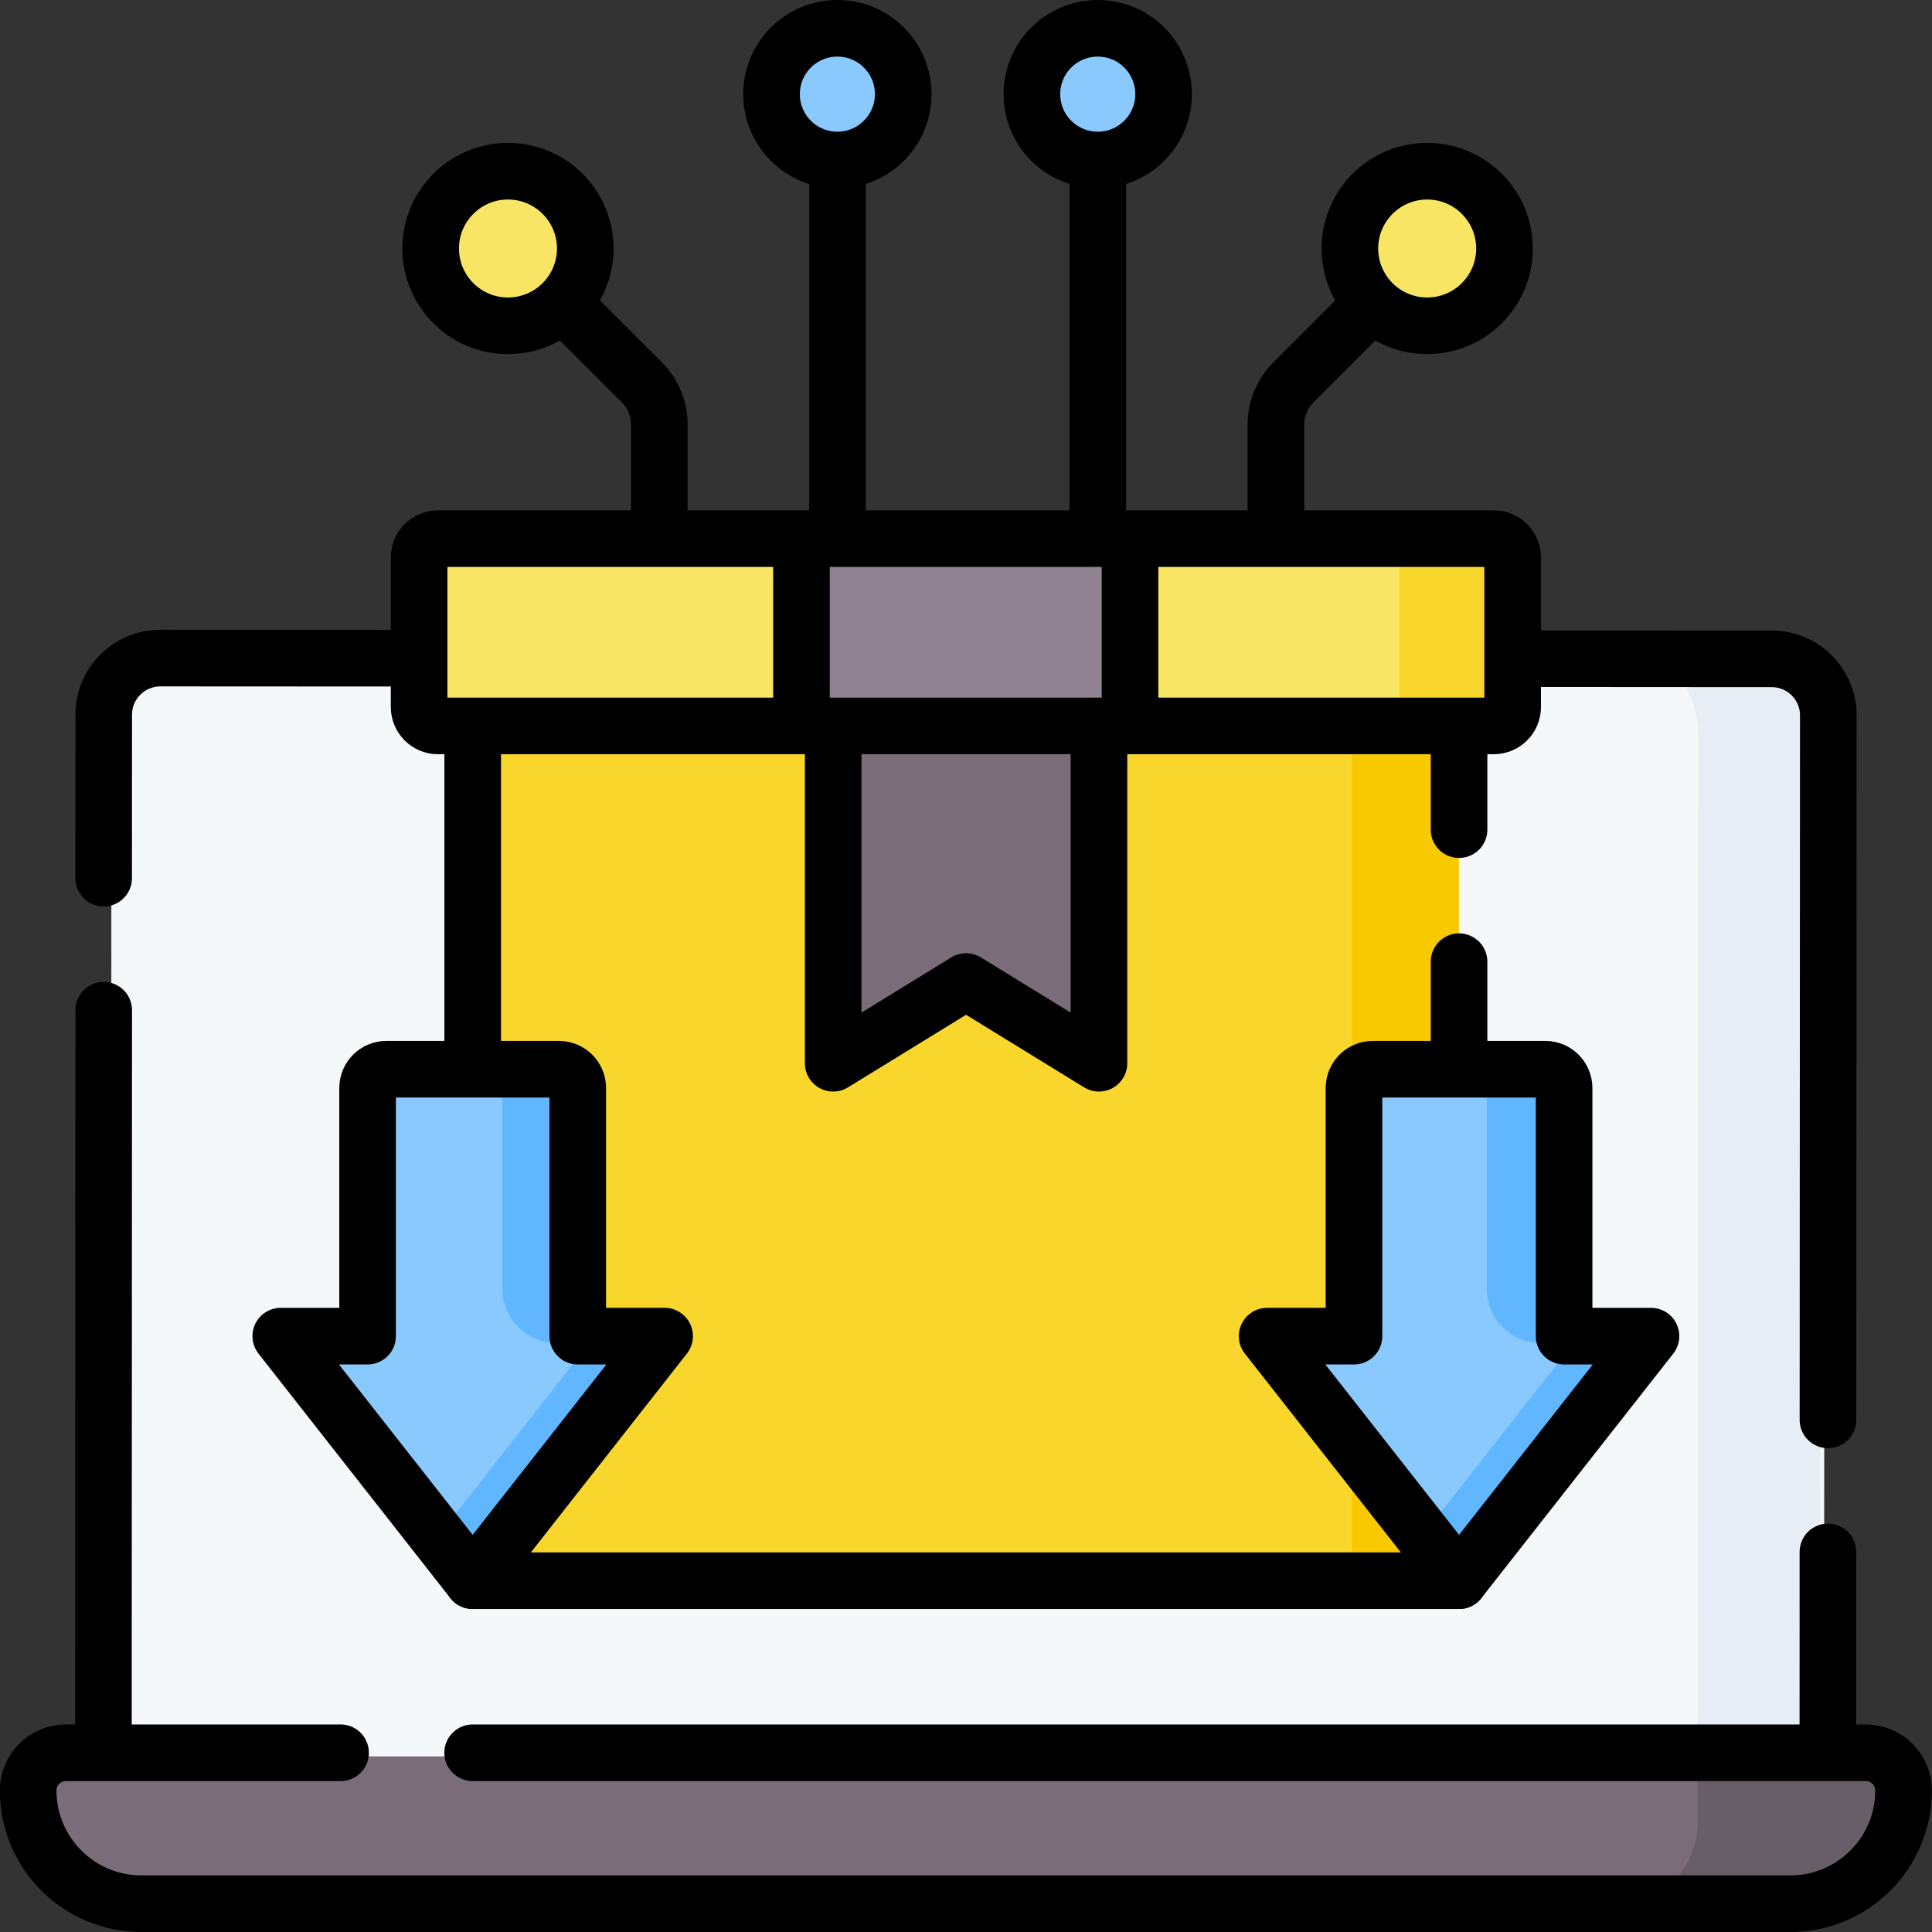 <svg width="60" height="60" viewBox="0 0 60 60" fill="none" xmlns="http://www.w3.org/2000/svg">
<rect x="0" y="0" width="60" height="60" fill="#333333" stroke="none"/>
<g clip-path="url(#clip0_1_22805)">
<path d="M3.445 55.599L3.461 22.272C3.461 21.301 4.248 20.514 5.219 20.515L54.907 20.538C55.877 20.538 56.664 21.325 56.664 22.296L56.648 55.624L3.445 55.599Z" fill="#F5F8F9"/>
<path d="M56.548 22.296L56.533 55.624L52.729 55.622L52.743 22.898C52.744 21.594 52.106 20.537 50.802 20.537H50.383L54.856 20.538C55.791 20.538 56.549 21.325 56.548 22.296Z" fill="#E6EDF4"/>
<path d="M57.259 55.251C57.906 55.251 58.362 55.486 58.362 56.133C58.362 58.075 56.024 58.846 54.082 58.846L50.474 59.236L4.625 59.235C2.683 59.235 1.109 57.661 1.109 55.72C1.109 55.072 1.634 54.548 2.281 54.548L52.732 54.548L57.259 55.251Z" fill="#7A6D79"/>
<path d="M58.996 55.706C59 56.683 58.605 57.567 57.966 58.205C57.33 58.842 56.451 59.235 55.481 59.235H50.471H50.055C51.531 59.235 52.727 58.039 52.728 56.563L52.728 54.548H57.824C58.466 54.548 58.994 55.064 58.996 55.706Z" fill="#685E68"/>
<path d="M44.805 48.739L41.989 49.09H14.68V20.956H44.635L44.805 48.739Z" fill="#F9D62B"/>
<path d="M41.984 20.956V34.008L42.985 35.023V43.461L41.984 45.149V49.09H45.309V20.956H41.984Z" fill="#F9C900"/>
<path d="M26.006 4.969C27.135 4.969 28.05 4.053 28.05 2.924C28.05 1.794 27.135 0.879 26.006 0.879C24.876 0.879 23.961 1.794 23.961 2.924C23.961 4.053 24.876 4.969 26.006 4.969Z" fill="#8AC9FE"/>
<path d="M34.092 4.969C35.221 4.969 36.136 4.053 36.136 2.924C36.136 1.794 35.221 0.879 34.092 0.879C32.962 0.879 32.047 1.794 32.047 2.924C32.047 4.053 32.962 4.969 34.092 4.969Z" fill="#8AC9FE"/>
<path d="M15.775 10.118C17.101 10.118 18.176 9.043 18.176 7.717C18.176 6.392 17.101 5.317 15.775 5.317C14.45 5.317 13.375 6.392 13.375 7.717C13.375 9.043 14.45 10.118 15.775 10.118Z" fill="#F7E563"/>
<path d="M44.322 10.118C45.648 10.118 46.723 9.043 46.723 7.717C46.723 6.392 45.648 5.317 44.322 5.317C42.997 5.317 41.922 6.392 41.922 7.717C41.922 9.043 42.997 10.118 44.322 10.118Z" fill="#F7E563"/>
<path d="M34.128 20.956V32.391C34.128 32.666 33.827 32.835 33.593 32.691L30.186 30.596C30.073 30.527 29.93 30.527 29.817 30.596L26.411 32.691C26.176 32.835 25.875 32.666 25.875 32.391V20.956H34.128Z" fill="#7A6D79"/>
<path d="M17.127 33.657L15.252 33.422H12.006C11.683 33.422 11.42 33.685 11.42 34.008V41.478C11.42 41.607 11.315 41.712 11.186 41.712H9.446C9.153 41.712 8.988 42.05 9.169 42.281L13.512 47.815L14.407 48.604C14.548 48.783 14.819 48.783 14.96 48.604L19.995 42.209C20.116 42.055 20.006 41.83 19.811 41.83L18.3 41.712H18.181C18.052 41.712 17.713 41.607 17.713 41.478V34.243C17.713 33.919 17.45 33.657 17.127 33.657Z" fill="#8AC9FE"/>
<path d="M20.166 41.712H18.304L13.516 47.814L14.411 48.955C14.552 49.135 14.823 49.135 14.964 48.955L20.351 42.091C20.471 41.937 20.362 41.712 20.166 41.712Z" fill="#60B7FF"/>
<path d="M15.602 34.008V40.019C15.602 40.954 16.36 41.712 17.295 41.712H18.18C18.05 41.712 17.945 41.607 17.945 41.478V34.008C17.945 33.685 17.683 33.422 17.359 33.422H15.016C15.339 33.422 15.602 33.685 15.602 34.008Z" fill="#60B7FF"/>
<path d="M47.697 33.657L45.822 33.422H42.577C42.253 33.422 41.991 33.685 41.991 34.008V41.478C41.991 41.607 41.886 41.712 41.756 41.712H40.016C39.723 41.712 39.559 42.05 39.74 42.281L44.082 47.815L44.977 48.604C45.118 48.783 45.39 48.783 45.531 48.604L50.565 42.209C50.686 42.055 50.577 41.83 50.381 41.83L48.871 41.712H48.752C48.622 41.712 48.283 41.607 48.283 41.478V34.243C48.283 33.919 48.021 33.657 47.697 33.657Z" fill="#8AC9FE"/>
<path d="M50.729 41.712H48.867L44.078 47.814L44.973 48.955C45.114 49.135 45.386 49.135 45.527 48.955L50.913 42.091C51.034 41.937 50.924 41.712 50.729 41.712Z" fill="#60B7FF"/>
<path d="M46.172 34.008V40.019C46.172 40.954 46.93 41.712 47.865 41.712H48.75C48.62 41.712 48.516 41.607 48.516 41.478V34.008C48.516 33.685 48.253 33.422 47.93 33.422H45.586C45.91 33.422 46.172 33.685 46.172 34.008Z" fill="#60B7FF"/>
<path d="M45.904 22.141L43.11 22.544H35.099L30.055 22.192L24.893 22.544H13.602C13.278 22.544 13.016 22.281 13.016 21.958V17.314C13.016 16.99 13.278 16.728 13.602 16.728H24.893L29.824 17.197L35.099 16.728H43.11L45.844 17.139C46.167 17.139 46.43 17.402 46.43 17.725L46.49 21.555C46.49 21.879 46.227 22.141 45.904 22.141Z" fill="#F7E563"/>
<path d="M46.391 16.728H42.875C43.199 16.728 43.461 16.99 43.461 17.314V21.958C43.461 22.281 43.199 22.544 42.875 22.544H46.391C46.714 22.544 46.977 22.281 46.977 21.958V17.314C46.977 16.99 46.714 16.728 46.391 16.728Z" fill="#F9D62B"/>
<path d="M35.096 16.728H24.891V22.544H35.096V16.728Z" fill="#918291"/>
<path d="M46.391 22.544H13.602C13.278 22.544 13.016 22.281 13.016 21.958V17.314C13.016 16.99 13.278 16.728 13.602 16.728H46.391C46.715 16.728 46.977 16.99 46.977 17.314V21.958C46.977 22.281 46.715 22.544 46.391 22.544Z" stroke="black" stroke-width="1.758" stroke-miterlimit="10" stroke-linecap="round" stroke-linejoin="round"/>
<path d="M45.314 49.09H14.68" stroke="black" stroke-width="1.758" stroke-miterlimit="10" stroke-linecap="round" stroke-linejoin="round"/>
<path d="M45.312 33.02V29.866" stroke="black" stroke-width="1.758" stroke-miterlimit="10" stroke-linecap="round" stroke-linejoin="round"/>
<path d="M45.312 25.765V22.781" stroke="black" stroke-width="1.758" stroke-miterlimit="10" stroke-linecap="round" stroke-linejoin="round"/>
<path d="M14.68 32.865V22.767" stroke="black" stroke-width="1.758" stroke-miterlimit="10" stroke-linecap="round" stroke-linejoin="round"/>
<path d="M56.768 48.197L56.766 54.328" stroke="black" stroke-width="1.758" stroke-miterlimit="10" stroke-linecap="round" stroke-linejoin="round"/>
<path d="M47.297 20.456L55.023 20.461C55.993 20.461 56.781 21.248 56.78 22.219L56.769 44.095" stroke="black" stroke-width="1.758" stroke-miterlimit="10" stroke-linecap="round" stroke-linejoin="round"/>
<path d="M3.219 27.272L3.221 22.195C3.222 21.224 4.009 20.438 4.98 20.438L12.705 20.442" stroke="black" stroke-width="1.758" stroke-miterlimit="10" stroke-linecap="round" stroke-linejoin="round"/>
<path d="M3.221 31.373L3.211 54.305" stroke="black" stroke-width="1.758" stroke-miterlimit="10" stroke-linecap="round" stroke-linejoin="round"/>
<path d="M14.678 54.434H57.945C58.592 54.434 59.117 54.959 59.117 55.605C59.117 56.576 58.723 57.455 58.087 58.091C57.451 58.727 56.572 59.121 55.602 59.121H4.391C2.449 59.121 0.875 57.547 0.875 55.605C0.875 55.282 1.006 54.989 1.218 54.777C1.43 54.565 1.723 54.434 2.047 54.434H10.577" stroke="black" stroke-width="1.758" stroke-miterlimit="10" stroke-linecap="round" stroke-linejoin="round"/>
<path d="M17.357 33.205H12.002C11.678 33.205 11.416 33.467 11.416 33.791V41.495H8.719L14.679 49.09L20.64 41.495H17.943V33.791C17.943 33.467 17.68 33.205 17.357 33.205Z" stroke="black" stroke-width="1.758" stroke-miterlimit="10" stroke-linecap="round" stroke-linejoin="round"/>
<path d="M47.989 33.205H42.635C42.311 33.205 42.049 33.467 42.049 33.791V41.495H39.352L45.312 49.09L51.273 41.495H48.575V33.791C48.575 33.467 48.313 33.205 47.989 33.205Z" stroke="black" stroke-width="1.758" stroke-miterlimit="10" stroke-linecap="round" stroke-linejoin="round"/>
<path d="M34.129 22.782V33.02L30.002 30.483L25.875 33.02V22.872" stroke="black" stroke-width="1.758" stroke-miterlimit="10" stroke-linecap="round" stroke-linejoin="round"/>
<path d="M35.094 16.812V22.309" stroke="black" stroke-width="1.758" stroke-miterlimit="10" stroke-linecap="round" stroke-linejoin="round"/>
<path d="M24.891 22.309V16.812" stroke="black" stroke-width="1.758" stroke-miterlimit="10" stroke-linecap="round" stroke-linejoin="round"/>
<path d="M26.008 16.411V5.084" stroke="black" stroke-width="1.758" stroke-linecap="round" stroke-linejoin="round"/>
<path d="M34.094 16.411V5.084" stroke="black" stroke-width="1.758" stroke-linecap="round" stroke-linejoin="round"/>
<path d="M26.006 4.969C27.135 4.969 28.05 4.053 28.05 2.924C28.05 1.794 27.135 0.879 26.006 0.879C24.876 0.879 23.961 1.794 23.961 2.924C23.961 4.053 24.876 4.969 26.006 4.969Z" stroke="black" stroke-width="1.758" stroke-linecap="round" stroke-linejoin="round"/>
<path d="M34.092 4.969C35.221 4.969 36.136 4.053 36.136 2.924C36.136 1.794 35.221 0.879 34.092 0.879C32.962 0.879 32.047 1.794 32.047 2.924C32.047 4.053 32.962 4.969 34.092 4.969Z" stroke="black" stroke-width="1.758" stroke-linecap="round" stroke-linejoin="round"/>
<path d="M15.775 10.118C17.101 10.118 18.176 9.043 18.176 7.717C18.176 6.392 17.101 5.317 15.775 5.317C14.45 5.317 13.375 6.392 13.375 7.717C13.375 9.043 14.45 10.118 15.775 10.118Z" stroke="black" stroke-width="1.758" stroke-linecap="round" stroke-linejoin="round"/>
<path d="M20.476 16.411V13.184C20.476 12.693 20.282 12.223 19.935 11.876L17.664 9.605" stroke="black" stroke-width="1.758" stroke-linecap="round" stroke-linejoin="round"/>
<path d="M44.322 10.118C45.648 10.118 46.723 9.043 46.723 7.717C46.723 6.392 45.648 5.317 44.322 5.317C42.997 5.317 41.922 6.392 41.922 7.717C41.922 9.043 42.997 10.118 44.322 10.118Z" stroke="black" stroke-width="1.758" stroke-linecap="round" stroke-linejoin="round"/>
<path d="M39.625 16.411V13.184C39.625 12.693 39.82 12.223 40.166 11.876L42.506 9.536" stroke="black" stroke-width="1.758" stroke-linecap="round" stroke-linejoin="round"/>
</g>
<defs>
<clipPath id="clip0_1_22805">
<rect width="60" height="60" fill="white"/>
</clipPath>
</defs>
</svg>
